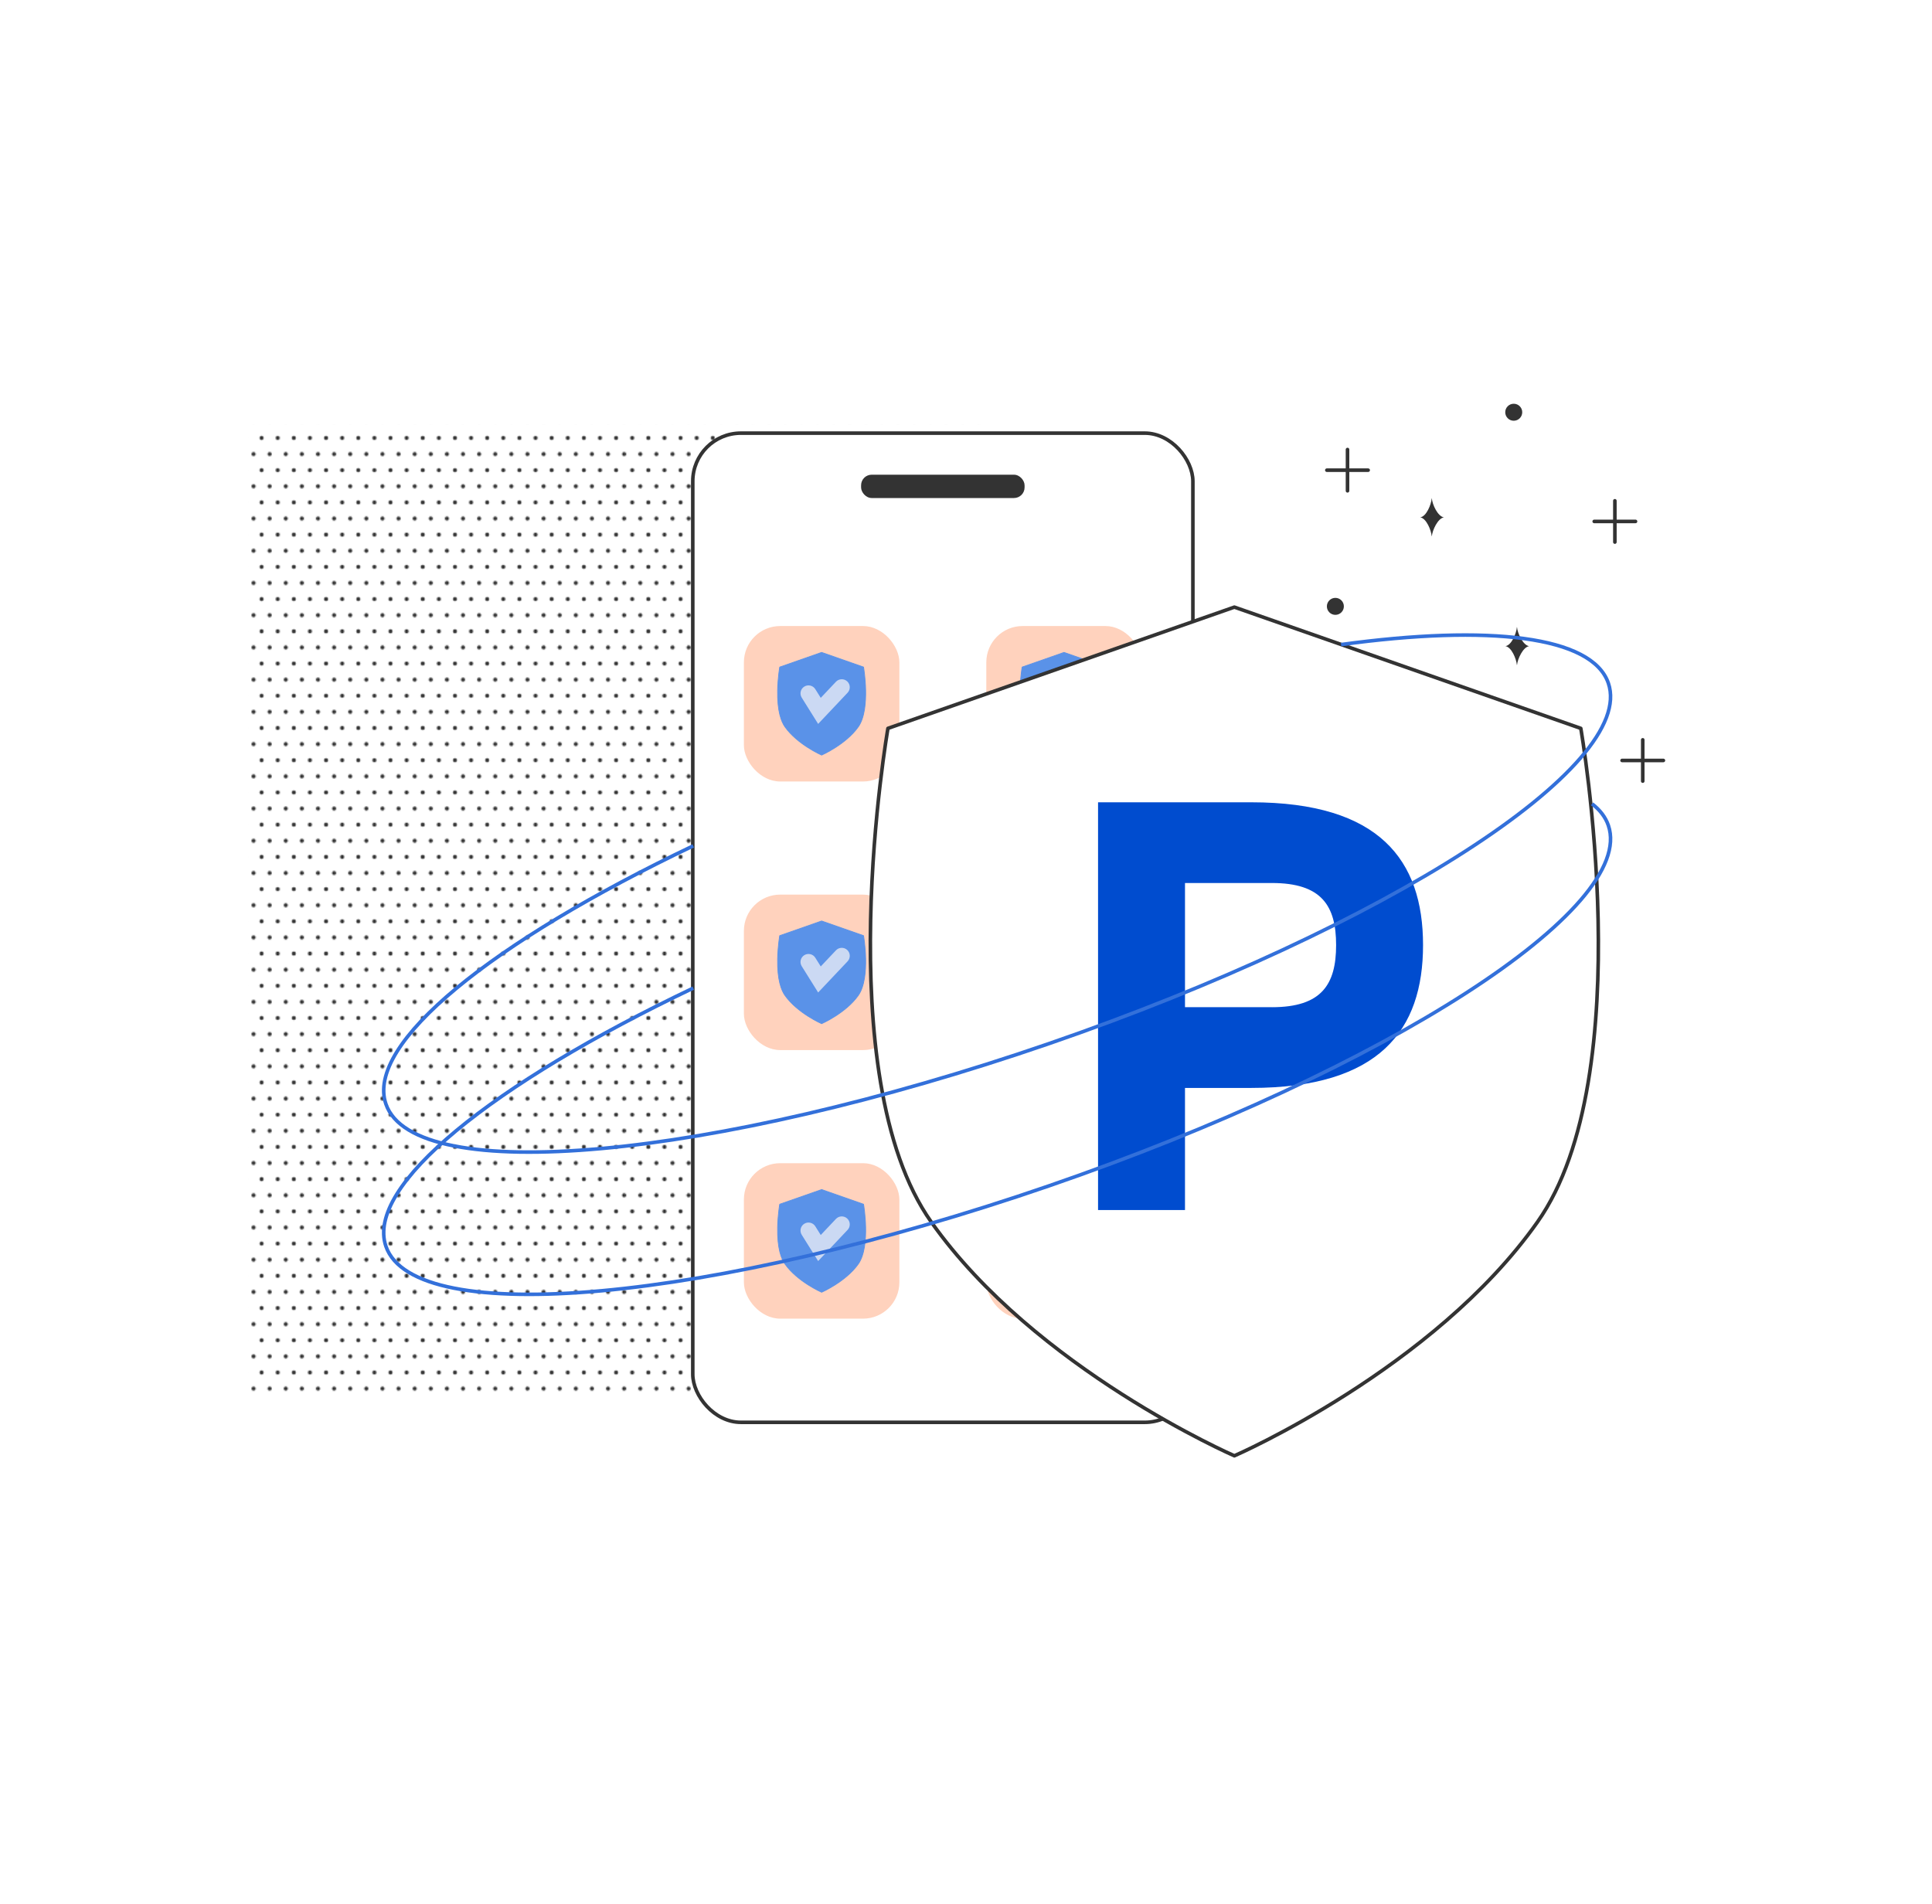 <?xml version="1.0" encoding="UTF-8"?>
<svg id="Layer_1" data-name="Layer 1" xmlns="http://www.w3.org/2000/svg" xmlns:xlink="http://www.w3.org/1999/xlink" viewBox="0 0 1618.58 1595.28">
  <defs>
    <pattern id="Polka_dot_XS" data-name="Polka dot XS" x="0" y="0" width="27" height="27" patternTransform="translate(799.66 407.44)" patternUnits="userSpaceOnUse" viewBox="0 0 27 27">
      <g>
        <rect width="27" height="27" fill="none"/>
        <circle cx="20.25" cy="27" r="1.69" fill="#333"/>
        <circle cx="6.75" cy="27" r="1.69" fill="#333"/>
        <circle cx="27" cy="13.5" r="1.69" fill="#333"/>
        <circle cx="13.5" cy="13.5" r="1.69" fill="#333"/>
        <circle cx="0" cy="13.5" r="1.69" fill="#333"/>
        <circle cx="20.25" cy="0" r="1.69" fill="#333"/>
        <circle cx="6.75" cy="0" r="1.69" fill="#333"/>
      </g>
    </pattern>
  </defs>
  <g>
    <rect x="208.3" y="356.04" width="619.82" height="816" fill="url(#Polka_dot_XS)"/>
    <g>
      <rect x="580.39" y="362.9" width="418.98" height="828.8" rx="40.32" ry="40.32" fill="#fff" stroke="#333" stroke-miterlimit="10" stroke-width="3"/>
      <rect x="721.4" y="397.73" width="136.97" height="19.54" rx="8.87" ry="8.87" fill="#333"/>
      <g>
        <g>
          <rect x="623.21" y="749.55" width="130.26" height="130.26" rx="30.43" ry="30.43" fill="#ffd2bd"/>
          <g>
            <g>
              <path d="M688.34,857.68s20.18-8.78,30.71-23.69c10.53-14.92,4.39-50.02,4.39-50.02l-35.1-12.29-35.1,12.29s-6.14,35.1,4.39,50.02c10.53,14.92,30.71,23.69,30.71,23.69Z" fill="#5a92e8"/>
              <path d="M688.34,858.01s-.09,0-.13-.03c-.2-.09-20.39-8.98-30.86-23.81-3.03-4.29-6.57-13.13-6.2-30.81.22-10.54,1.74-19.38,1.76-19.47.02-.12.1-.22.22-.26l35.1-12.29c.07-.03.15-.03.22,0l35.1,12.29c.11.04.2.14.22.26.02.09,1.54,8.92,1.76,19.47.2,9.76-.71,23.02-6.2,30.81-10.46,14.82-30.65,23.72-30.85,23.81-.04.02-.09.03-.13.03ZM653.53,784.21c-.22,1.35-1.52,9.55-1.72,19.18-.2,9.65.7,22.77,6.08,30.4,9.91,14.04,28.67,22.72,30.44,23.52,1.77-.8,20.53-9.48,30.44-23.52,5.39-7.63,6.28-20.74,6.08-30.4-.2-9.63-1.49-17.83-1.72-19.18l-34.8-12.18-34.81,12.18Z" fill="#5a92e8"/>
            </g>
            <path d="M685.42,831.56l-13.76-22.02c-1.96-3.14-1.01-7.27,2.13-9.24,3.14-1.96,7.27-1.01,9.24,2.13l4.57,7.3,12.74-13.49c2.54-2.69,6.78-2.81,9.48-.27,2.69,2.54,2.81,6.78.27,9.48l-24.65,26.1Z" fill="#cbd9f3"/>
          </g>
        </g>
        <g>
          <rect x="826.3" y="749.55" width="130.26" height="130.26" rx="30.43" ry="30.43" fill="#ffd2bd"/>
          <g>
            <g>
              <path d="M891.43,857.68s20.18-8.78,30.71-23.69c10.53-14.92,4.39-50.02,4.39-50.02l-35.1-12.29-35.1,12.29s-6.14,35.1,4.39,50.02c10.53,14.92,30.71,23.69,30.71,23.69Z" fill="#5a92e8"/>
              <path d="M891.43,858.01s-.09,0-.13-.03c-.2-.09-20.39-8.98-30.86-23.81-3.03-4.29-6.57-13.13-6.2-30.81.22-10.54,1.74-19.38,1.76-19.47.02-.12.1-.22.22-.26l35.1-12.29c.07-.03.15-.03.22,0l35.1,12.29c.11.04.2.14.22.26.02.09,1.54,8.92,1.76,19.47.2,9.76-.71,23.02-6.2,30.81-10.46,14.82-30.65,23.72-30.85,23.81-.04.02-.09.03-.13.03ZM856.62,784.21c-.22,1.35-1.52,9.55-1.72,19.18-.2,9.65.7,22.77,6.08,30.4,9.91,14.04,28.67,22.72,30.44,23.52,1.77-.8,20.53-9.48,30.44-23.52,5.39-7.63,6.28-20.74,6.08-30.4-.2-9.63-1.49-17.83-1.72-19.18l-34.8-12.18-34.81,12.18Z" fill="#5a92e8"/>
            </g>
            <path d="M888.51,831.56l-13.76-22.02c-1.96-3.14-1.01-7.27,2.13-9.24,3.14-1.96,7.27-1.01,9.24,2.13l4.57,7.3,12.74-13.49c2.54-2.69,6.78-2.81,9.48-.27,2.69,2.54,2.81,6.78.27,9.48l-24.65,26.1Z" fill="#cbd9f3"/>
          </g>
        </g>
      </g>
      <g>
        <g>
          <rect x="623.21" y="974.58" width="130.26" height="130.26" rx="30.43" ry="30.43" fill="#ffd2bd"/>
          <g>
            <g>
              <path d="M688.34,1082.71s20.18-8.78,30.71-23.69c10.53-14.92,4.39-50.02,4.39-50.02l-35.1-12.29-35.1,12.29s-6.14,35.1,4.39,50.02c10.53,14.92,30.71,23.69,30.71,23.69Z" fill="#5a92e8"/>
              <path d="M688.34,1083.04s-.09,0-.13-.03c-.2-.09-20.39-8.98-30.86-23.81-3.03-4.29-6.57-13.13-6.2-30.81.22-10.54,1.74-19.38,1.76-19.47.02-.12.1-.22.22-.26l35.1-12.29c.07-.03.15-.03.22,0l35.1,12.29c.11.04.2.14.22.26.02.09,1.54,8.92,1.76,19.47.2,9.76-.71,23.02-6.2,30.81-10.46,14.82-30.65,23.72-30.85,23.81-.04.02-.09.03-.13.03ZM653.53,1009.24c-.22,1.35-1.52,9.55-1.72,19.18-.2,9.65.7,22.77,6.08,30.4,9.91,14.04,28.67,22.72,30.44,23.52,1.77-.8,20.53-9.48,30.44-23.52,5.39-7.63,6.28-20.74,6.08-30.4-.2-9.63-1.49-17.83-1.72-19.18l-34.8-12.18-34.81,12.18Z" fill="#5a92e8"/>
            </g>
            <path d="M685.42,1056.59l-13.76-22.02c-1.96-3.14-1.01-7.27,2.13-9.24,3.14-1.96,7.27-1.01,9.24,2.13l4.57,7.3,12.74-13.49c2.54-2.69,6.78-2.81,9.48-.27,2.69,2.54,2.81,6.78.27,9.48l-24.65,26.1Z" fill="#cbd9f3"/>
          </g>
        </g>
        <g>
          <rect x="826.3" y="974.58" width="130.26" height="130.26" rx="30.43" ry="30.43" fill="#ffd2bd"/>
          <g>
            <g>
              <path d="M891.43,1082.71s20.18-8.78,30.71-23.69c10.53-14.92,4.39-50.02,4.39-50.02l-35.1-12.29-35.1,12.29s-6.14,35.1,4.39,50.02c10.53,14.92,30.71,23.69,30.71,23.69Z" fill="#5a92e8"/>
              <path d="M891.43,1083.04s-.09,0-.13-.03c-.2-.09-20.39-8.98-30.86-23.81-3.03-4.29-6.57-13.13-6.2-30.81.22-10.54,1.74-19.38,1.76-19.47.02-.12.1-.22.22-.26l35.1-12.29c.07-.03.15-.03.22,0l35.1,12.29c.11.04.2.14.22.26.02.09,1.54,8.92,1.76,19.47.2,9.76-.71,23.02-6.2,30.81-10.46,14.82-30.65,23.72-30.85,23.81-.04.02-.09.03-.13.03ZM856.62,1009.24c-.22,1.35-1.52,9.55-1.72,19.18-.2,9.65.7,22.77,6.08,30.4,9.91,14.04,28.67,22.72,30.44,23.52,1.77-.8,20.53-9.48,30.44-23.52,5.39-7.63,6.28-20.74,6.08-30.4-.2-9.63-1.49-17.83-1.72-19.18l-34.8-12.18-34.81,12.18Z" fill="#5a92e8"/>
            </g>
            <path d="M888.51,1056.59l-13.76-22.02c-1.96-3.14-1.01-7.27,2.13-9.24,3.14-1.96,7.27-1.01,9.24,2.13l4.57,7.3,12.74-13.49c2.54-2.69,6.78-2.81,9.48-.27,2.69,2.54,2.81,6.78.27,9.48l-24.65,26.1Z" fill="#cbd9f3"/>
          </g>
        </g>
      </g>
      <g>
        <g>
          <rect x="826.3" y="524.52" width="130.26" height="130.26" rx="30.43" ry="30.43" fill="#ffd2bd"/>
          <g>
            <g>
              <path d="M891.43,632.65s20.18-8.78,30.71-23.69c10.53-14.92,4.39-50.02,4.39-50.02l-35.1-12.29-35.1,12.29s-6.14,35.1,4.39,50.02c10.53,14.92,30.71,23.69,30.71,23.69Z" fill="#5a92e8"/>
              <path d="M891.43,632.98s-.09,0-.13-.03c-.2-.09-20.39-8.98-30.86-23.81-3.03-4.29-6.57-13.13-6.2-30.81.22-10.54,1.74-19.38,1.76-19.47.02-.12.1-.22.22-.26l35.1-12.29c.07-.03.15-.03.22,0l35.1,12.29c.11.04.2.14.22.26.02.09,1.54,8.92,1.76,19.47.2,9.76-.71,23.02-6.2,30.81-10.46,14.82-30.65,23.72-30.85,23.81-.04.02-.09.03-.13.03ZM856.62,559.18c-.22,1.35-1.52,9.55-1.72,19.18-.2,9.65.7,22.77,6.08,30.4,9.91,14.04,28.67,22.72,30.44,23.52,1.77-.8,20.53-9.48,30.44-23.52,5.39-7.63,6.28-20.74,6.08-30.4-.2-9.63-1.49-17.83-1.72-19.18l-34.8-12.18-34.81,12.18Z" fill="#5a92e8"/>
            </g>
            <path d="M888.51,606.53l-13.76-22.02c-1.96-3.14-1.01-7.27,2.13-9.24,3.14-1.96,7.27-1.01,9.24,2.13l4.57,7.3,12.74-13.49c2.54-2.69,6.78-2.81,9.48-.27,2.69,2.54,2.81,6.78.27,9.48l-24.65,26.1Z" fill="#cbd9f3"/>
          </g>
        </g>
        <g>
          <rect x="623.21" y="524.52" width="130.26" height="130.26" rx="30.43" ry="30.43" fill="#ffd2bd"/>
          <g>
            <g>
              <path d="M688.34,632.65s20.18-8.78,30.71-23.69c10.53-14.92,4.39-50.02,4.39-50.02l-35.1-12.29-35.1,12.29s-6.14,35.1,4.39,50.02c10.53,14.92,30.71,23.69,30.71,23.69Z" fill="#5a92e8"/>
              <path d="M688.34,632.98s-.09,0-.13-.03c-.2-.09-20.39-8.98-30.86-23.81-3.03-4.29-6.57-13.13-6.2-30.81.22-10.54,1.74-19.38,1.76-19.47.02-.12.1-.22.22-.26l35.1-12.29c.07-.03.15-.03.22,0l35.1,12.29c.11.04.2.14.22.26.02.09,1.54,8.92,1.76,19.47.2,9.76-.71,23.02-6.2,30.81-10.46,14.82-30.65,23.72-30.85,23.81-.04.02-.09.03-.13.03ZM653.53,559.18c-.22,1.35-1.52,9.55-1.72,19.18-.2,9.65.7,22.77,6.08,30.4,9.91,14.04,28.67,22.72,30.44,23.52,1.77-.8,20.53-9.48,30.44-23.52,5.39-7.63,6.28-20.74,6.08-30.4-.2-9.63-1.49-17.83-1.72-19.18l-34.8-12.18-34.81,12.18Z" fill="#5a92e8"/>
            </g>
            <path d="M685.42,606.53l-13.76-22.02c-1.96-3.14-1.01-7.27,2.13-9.24,3.14-1.96,7.27-1.01,9.24,2.13l4.57,7.3,12.74-13.49c2.54-2.69,6.78-2.81,9.48-.27,2.69,2.54,2.81,6.78.27,9.48l-24.65,26.1Z" fill="#cbd9f3"/>
          </g>
        </g>
      </g>
    </g>
  </g>
  <g>
    <path d="M1034.12,1219.74s-166.88-72.56-253.95-195.9c-87.07-123.35-36.28-413.58-36.28-413.58l290.23-101.58,290.23,101.58s50.79,290.23-36.28,413.58c-87.07,123.35-253.95,195.9-253.95,195.9Z" fill="#fff" stroke="#333" stroke-linecap="round" stroke-linejoin="round" stroke-width="3"/>
    <path d="M992.76,1013.84h-72.84v-341.64h128.33c107.52,0,143.94,48.56,143.94,119.66s-36.42,119.66-143.94,119.66h-55.5v102.32ZM1065.6,843.89c41.62,0,53.76-19.08,53.76-52.03s-12.14-52.03-53.76-52.03h-72.84v104.05h72.84Z" fill="#004ccf"/>
  </g>
  <g>
    <circle cx="1268.17" cy="345.4" r="7.12" fill="#333"/>
    <circle cx="1118.74" cy="508.04" r="7.12" fill="#333"/>
    <path d="M1189.89,433.49c5.08.82,9.05,10.58,9.56,15.76.22.02-.11.03.11.03.5-5.19,5.03-14.98,10.12-15.8-5.15-.83-9.7-10.69-10.13-15.97-.22,0,.12.02-.1.03-.44,5.26-4.43,15.11-9.57,15.93Z" fill="#333"/>
    <path d="M1261.25,541.39c5.08.82,9.05,10.58,9.56,15.76.22.02-.11.03.11.03.5-5.19,5.03-14.98,10.12-15.8-5.15-.83-9.7-10.69-10.13-15.97-.22,0,.12.02-.1.03-.44,5.26-4.43,15.11-9.57,15.93Z" fill="#333"/>
    <g>
      <line x1="1111.6" y1="393.94" x2="1146.21" y2="393.94" fill="#004cd1" stroke="#333" stroke-linecap="round" stroke-linejoin="round" stroke-width="3"/>
      <line x1="1128.91" y1="376.63" x2="1128.91" y2="411.24" fill="#004cd1" stroke="#333" stroke-linecap="round" stroke-linejoin="round" stroke-width="3"/>
    </g>
    <g>
      <line x1="1358.94" y1="637.15" x2="1393.55" y2="637.15" fill="#004cd1" stroke="#333" stroke-linecap="round" stroke-linejoin="round" stroke-width="3"/>
      <line x1="1376.25" y1="619.85" x2="1376.25" y2="654.46" fill="#004cd1" stroke="#333" stroke-linecap="round" stroke-linejoin="round" stroke-width="3"/>
    </g>
    <g>
      <line x1="1335.59" y1="436.88" x2="1370.2" y2="436.88" fill="#004cd1" stroke="#333" stroke-linecap="round" stroke-linejoin="round" stroke-width="3"/>
      <line x1="1352.9" y1="419.58" x2="1352.9" y2="454.19" fill="#004cd1" stroke="#333" stroke-linecap="round" stroke-linejoin="round" stroke-width="3"/>
    </g>
  </g>
  <g>
    <path d="M1123.52,540.05c123.97-16.91,210.29-7.2,223.9,32.3,23.92,69.45-185.95,204.7-468.75,302.09-282.8,97.39-531.44,120.05-555.36,50.6-17.41-50.56,89.1-136.01,257.46-216.33" fill="none" stroke="#3370da" stroke-miterlimit="10" stroke-width="3"/>
    <path d="M1333.77,673.5c6.66,5.11,11.27,11.11,13.65,18.03,23.92,69.45-185.95,204.7-468.75,302.09-282.8,97.39-531.44,120.05-555.36,50.6-17.41-50.56,89.1-136.01,257.46-216.33" fill="none" stroke="#3370da" stroke-miterlimit="10" stroke-width="3"/>
  </g>
</svg>